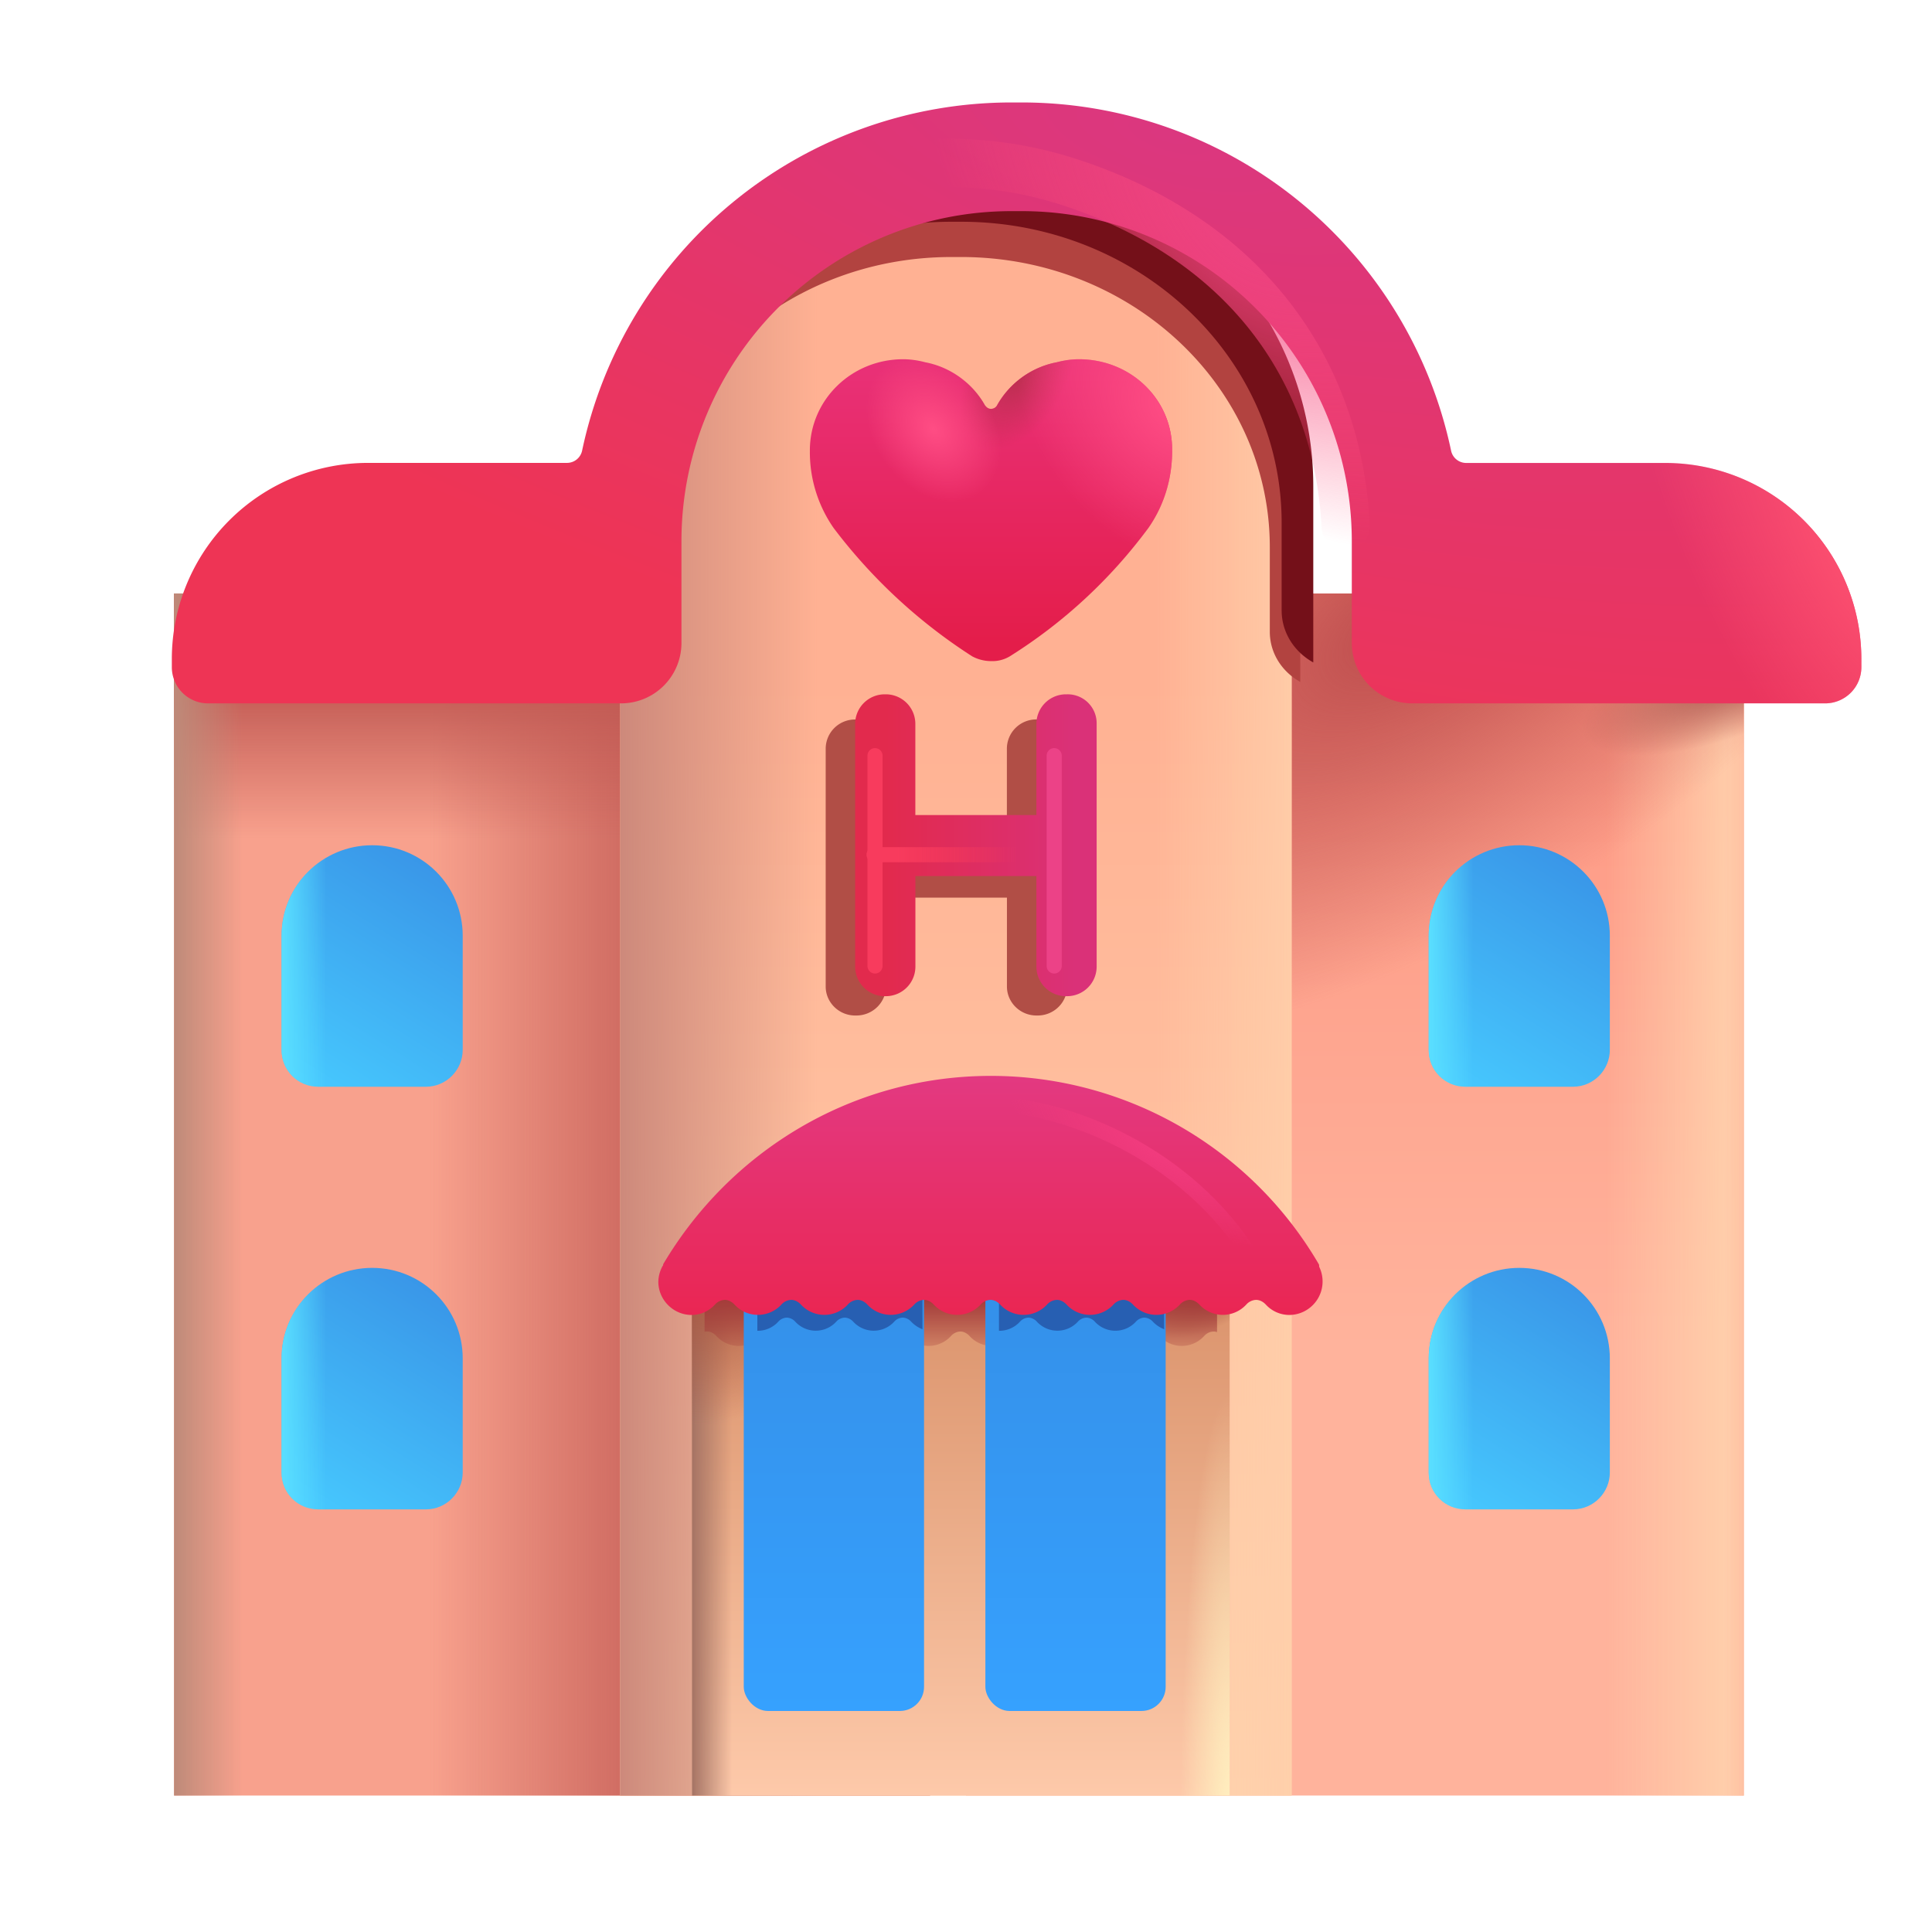 <svg xmlns="http://www.w3.org/2000/svg" fill="none" viewBox="0 0 32 32"><path fill="#F8A18D" d="M15.405 9.83H2.883v19.91h12.522z"/><path fill="url(#svg-b21779a6-e610-46fb-91da-ab702cc7d327-a)" d="M15.405 9.83H2.883v19.91h12.522z"/><path fill="url(#svg-43f5259d-92fb-4c35-a0f3-550fa7a53f4d-b)" d="M15.405 9.83H2.883v19.91h12.522z"/><path fill="url(#svg-816016c0-98fb-4446-b9c8-8800466182fc-c)" d="M15.405 9.83H2.883v19.91h12.522z"/><path fill="url(#svg-216371e3-54cc-4847-9eed-b368c9450944-d)" d="M28.883 9.83H16v19.91h12.883z"/><path fill="url(#svg-4ad01f0b-3b04-4d22-b0f0-58a39dc38394-e)" d="M28.883 9.83H16v19.91h12.883z"/><path fill="url(#svg-630c59f4-aade-4812-aee6-6a22fa106fe7-f)" d="M28.883 9.83H16v19.91h12.883z"/><path fill="url(#svg-70949d18-4168-4493-9c8f-ffbc9bab94c9-g)" d="M28.883 9.83H16v19.91h12.883z"/><path fill="url(#svg-cdb9916c-af63-4118-8abe-73dcbd83769d-h)" d="M28.883 9.83H16v19.91h12.883z"/><path fill="url(#svg-3215fe5f-7215-4ad9-843e-1f119aac19b1-i)" d="M21.404 29.74H10.272V8.37c0-3.11 2.488-5.63 5.561-5.63s5.561 2.52 5.561 5.63v21.37z"/><path fill="url(#svg-a52769aa-72a8-4a05-ae52-94200a47d65c-j)" d="M21.404 29.74H10.272V8.37c0-3.11 2.488-5.63 5.561-5.63s5.561 2.52 5.561 5.63v21.37z"/><path fill="url(#svg-f227a0ca-f285-4778-ac92-f053b674650a-k)" d="M21.404 29.74H10.272V8.37c0-3.11 2.488-5.63 5.561-5.63s5.561 2.52 5.561 5.63v21.37z"/><g filter="url(#svg-f0129889-2c2c-49b7-9949-972ceab08a9a-l)"><path fill="url(#svg-df8f3482-12e1-4d52-b8fd-7cfd0c3ae9a7-m)" d="M7.304 17.75h-1.78c-.34 0-.61-.27-.61-.61v-1.89c0-.83.67-1.5 1.5-1.5s1.5.67 1.5 1.5v1.89c0 .33-.27.61-.61.61"/><path fill="url(#svg-86ac8165-93aa-4493-b29f-62429535192d-n)" d="M7.304 17.75h-1.78c-.34 0-.61-.27-.61-.61v-1.89c0-.83.67-1.5 1.5-1.5s1.5.67 1.5 1.5v1.89c0 .33-.27.61-.61.61"/></g><g filter="url(#svg-799b8cea-dbe6-45b4-b673-7aa6cdb6129b-o)"><path fill="url(#svg-13c50b37-e9e7-4d23-8fbb-ce8fd063d6b2-p)" d="M7.304 24.75h-1.78c-.34 0-.61-.27-.61-.61v-1.89c0-.83.67-1.5 1.5-1.5s1.5.67 1.5 1.5v1.89c0 .33-.27.61-.61.61"/><path fill="url(#svg-576b61f3-4612-41e4-97d7-d052e979ed7d-q)" d="M7.304 24.75h-1.78c-.34 0-.61-.27-.61-.61v-1.89c0-.83.67-1.5 1.5-1.5s1.5.67 1.5 1.5v1.89c0 .33-.27.61-.61.61"/></g><g filter="url(#svg-810642fa-f069-4722-afe6-3714c0ce01b8-r)"><path fill="url(#svg-f52e7467-4e94-4582-832d-efb9c3c6bea5-s)" d="M26.304 17.75h-1.78c-.34 0-.61-.27-.61-.61v-1.89c0-.83.67-1.5 1.5-1.5s1.5.67 1.5 1.5v1.89c0 .33-.27.61-.61.61"/><path fill="url(#svg-31b16ef0-0e6c-436e-8dec-d4499b8eea68-t)" d="M26.304 17.75h-1.78c-.34 0-.61-.27-.61-.61v-1.89c0-.83.67-1.5 1.5-1.5s1.5.67 1.5 1.5v1.89c0 .33-.27.61-.61.61"/></g><g filter="url(#svg-53e1e2b1-899c-494c-aec7-1444c9ae9b6f-u)"><path fill="url(#svg-7bab1cc3-c144-406b-9514-0c254883acc6-v)" d="M26.304 24.75h-1.78c-.34 0-.61-.27-.61-.61v-1.89c0-.83.67-1.5 1.5-1.5s1.5.67 1.5 1.5v1.89c0 .33-.27.61-.61.61"/><path fill="url(#svg-a2455d38-26ac-4d2b-9439-afb890184add-w)" d="M26.304 24.75h-1.78c-.34 0-.61-.27-.61-.61v-1.89c0-.83.67-1.5 1.5-1.5s1.5.67 1.5 1.5v1.89c0 .33-.27.61-.61.61"/></g><g filter="url(#svg-7d106db5-eada-41f8-acec-334f415b2f5a-x)"><path fill="#B14E46" d="M17.187 11.916h-.02a.486.486 0 0 0-.49.48v1.482h-2.004v-1.481c0-.265-.22-.48-.489-.48h-.02a.485.485 0 0 0-.488.48v3.943c0 .264.22.48.488.48h.02c.27 0 .49-.216.49-.48v-1.472h2.004v1.472c0 .264.22.48.489.48h.02c.269 0 .488-.216.488-.48v-3.943a.473.473 0 0 0-.488-.48"/></g><g filter="url(#svg-3dc350af-543b-42d5-8180-1cf9b4f0935c-y)"><path fill="url(#svg-d756b582-cb26-4338-a726-e7119e2aeb6a-z)" d="M17.425 11.75h-.02a.49.49 0 0 0-.489.49v1.51h-2.005v-1.51a.49.49 0 0 0-.488-.49h-.02a.49.49 0 0 0-.489.49v4.02c0 .27.22.49.489.49h.02a.49.49 0 0 0 .489-.49v-1.5h2.004v1.5c0 .27.22.49.49.49h.019a.49.49 0 0 0 .489-.49v-4.02a.48.48 0 0 0-.489-.49"/></g><path fill="url(#svg-9bf5b29e-6311-4162-bf59-6b872b8166b7-A)" d="M11.461 20.344h8.906v9.396h-8.906z"/><path fill="url(#svg-d50430f7-1b8f-436a-b8f9-35feaf046fe4-B)" d="M11.461 20.344h8.906v9.396h-8.906z"/><path fill="url(#svg-e773a1e7-f550-4b26-8a45-ded5430d8a7d-C)" d="M11.461 20.344h8.906v9.396h-8.906z"/><path fill="url(#svg-1b01bb5c-2499-4518-a949-2eb27c875f2e-D)" d="M11.461 20.344h8.906v9.396h-8.906z"/><path fill="url(#svg-c2641e4c-0b04-431a-ae86-8c7b1a743559-E)" d="M11.461 20.344h8.906v9.396h-8.906z"/><g filter="url(#svg-63932c11-4b2a-4274-9d2d-c238e4734046-F)"><path fill="url(#svg-9928f385-99c0-4bb7-b185-8d742168d84a-G)" d="M20.158 22.065v-1.78l-.024-.025h-8.436l-.028.028v1.77a.2.2 0 0 1 .041-.004c.06 0 .114.031.155.075a.5.5 0 0 0 .74 0 .22.22 0 0 1 .154-.075c.06 0 .113.031.154.075a.5.5 0 0 0 .74 0 .22.22 0 0 1 .154-.075c.06 0 .114.031.154.075a.5.5 0 0 0 .74 0 .22.22 0 0 1 .154-.075c.06 0 .114.031.155.075a.5.5 0 0 0 .74 0 .22.22 0 0 1 .154-.075c.06 0 .113.031.154.075a.5.5 0 0 0 .74 0 .22.22 0 0 1 .154-.075c.06 0 .114.031.154.075a.5.5 0 0 0 .74 0 .22.22 0 0 1 .154-.075c.06 0 .114.031.154.075a.5.5 0 0 0 .74 0 .22.22 0 0 1 .154-.075c.06 0 .114.031.155.075a.5.5 0 0 0 .74 0 .22.22 0 0 1 .154-.075q.03 0 .06.01"/></g><g filter="url(#svg-5b7364d3-b2e5-459c-a48e-ba59f134c131-H)"><rect width="2.986" height="8.589" x="12.419" y="19.75" fill="url(#svg-a4d9dafd-9923-4a93-8e85-5cbcc9ee89bd-I)" rx=".4"/></g><g filter="url(#svg-5317d507-f2fd-4a7a-8b62-be7bb762fef3-J)"><rect width="2.986" height="8.589" x="16.421" y="19.75" fill="url(#svg-fffc1479-1860-4266-922c-6d79f62e81ac-K)" rx=".4"/></g><g filter="url(#svg-fbf61790-262f-40a8-bf57-274010a9ed8b-L)"><path fill="#275FB2" d="M16.546 22.043V20.18h2.736v1.836a.5.5 0 0 1-.186-.124.2.2 0 0 0-.142-.068.2.2 0 0 0-.141.068.46.46 0 0 1-.678 0 .2.2 0 0 0-.141-.068.2.2 0 0 0-.142.068.46.46 0 0 1-.677 0 .2.2 0 0 0-.142-.068.2.2 0 0 0-.14.068.46.46 0 0 1-.34.15z"/></g><g filter="url(#svg-a2b5e97c-b0d9-4588-a6a6-c2af7d3f53f8-M)"><path fill="#275FB2" d="M12.544 22.043V20.18h2.735v1.836a.5.5 0 0 1-.186-.124.2.2 0 0 0-.141-.068.2.2 0 0 0-.142.068.46.46 0 0 1-.677 0 .2.2 0 0 0-.141-.068.2.2 0 0 0-.142.068.46.46 0 0 1-.677 0 .2.2 0 0 0-.142-.068.2.2 0 0 0-.141.068.46.46 0 0 1-.339.15z"/></g><g filter="url(#svg-7cb4aaa9-115d-4dd7-8bea-369e42bec8e5-N)"><path fill="url(#svg-65ff632d-01e3-47b9-8536-e15585d04adb-O)" d="M21.354 20.94c-.01-.02 0-.03-.01-.05a6.29 6.29 0 0 0-5.43-3.12c-2.32 0-4.33 1.26-5.43 3.12 0 .01 0 .02-.01.03a.56.56 0 0 0-.07.26c0 .3.25.55.55.55.155 0 .29-.066.388-.172a.23.23 0 0 1 .162-.078c.063 0 .12.033.162.078a.527.527 0 0 0 .776 0 .23.23 0 0 1 .162-.078c.063 0 .12.033.162.078a.527.527 0 0 0 .776 0 .23.23 0 0 1 .162-.078c.063 0 .12.033.162.078a.527.527 0 0 0 .776 0 .23.23 0 0 1 .162-.078c.063 0 .12.033.162.078a.527.527 0 0 0 .776 0 .23.23 0 0 1 .162-.078c.063 0 .12.033.162.078a.527.527 0 0 0 .776 0 .23.23 0 0 1 .162-.078c.063 0 .12.033.162.078a.527.527 0 0 0 .776 0 .23.23 0 0 1 .162-.078c.063 0 .12.033.162.078a.527.527 0 0 0 .776 0 .23.23 0 0 1 .162-.078c.063 0 .12.033.162.078a.527.527 0 0 0 .776 0 .23.23 0 0 1 .162-.078c.063 0 .12.033.162.078a.53.53 0 0 0 .388.172.555.555 0 0 0 .5-.79"/></g><g filter="url(#svg-c2fcaae3-aa10-43bc-b4b3-394dbb02d965-P)"><path fill="url(#svg-3494f189-6849-4940-9551-0d3efe65eded-Q)" d="M18.914 7.243v.03c0 .471-.141.912-.394 1.273a8.4 8.4 0 0 1-2.293 2.124.56.56 0 0 1-.313.08.66.66 0 0 1-.313-.08 8.9 8.9 0 0 1-2.293-2.124 2.2 2.2 0 0 1-.394-1.273v-.03c.01-.832.697-1.493 1.546-1.493.12 0 .252.02.363.05.424.08.788.35.99.712.03.04.06.06.101.06.04 0 .08-.02.101-.06.202-.361.566-.632.99-.712.111-.03.242-.05.364-.05.858 0 1.545.661 1.545 1.493"/><path fill="url(#svg-ef44f2f0-1f71-4e78-a20d-c51c20e95259-R)" d="M18.914 7.243v.03c0 .471-.141.912-.394 1.273a8.4 8.4 0 0 1-2.293 2.124.56.56 0 0 1-.313.08.66.66 0 0 1-.313-.08 8.9 8.9 0 0 1-2.293-2.124 2.2 2.2 0 0 1-.394-1.273v-.03c.01-.832.697-1.493 1.546-1.493.12 0 .252.02.363.05.424.08.788.35.99.712.03.04.06.06.101.06.04 0 .08-.02.101-.06.202-.361.566-.632.99-.712.111-.03.242-.05.364-.05.858 0 1.545.661 1.545 1.493"/><path fill="url(#svg-c36ed845-4e29-4e3f-8c6e-aefd7f3a395a-S)" d="M18.914 7.243v.03c0 .471-.141.912-.394 1.273a8.4 8.4 0 0 1-2.293 2.124.56.56 0 0 1-.313.08.66.66 0 0 1-.313-.08 8.9 8.9 0 0 1-2.293-2.124 2.2 2.2 0 0 1-.394-1.273v-.03c.01-.832.697-1.493 1.546-1.493.12 0 .252.02.363.05.424.08.788.35.99.712.03.04.06.06.101.06.04 0 .08-.02.101-.06.202-.361.566-.632.99-.712.111-.03.242-.05.364-.05.858 0 1.545.661 1.545 1.493"/><path fill="url(#svg-5f319ccb-6fa5-4ec4-8610-3dad0ddc9797-T)" d="M18.914 7.243v.03c0 .471-.141.912-.394 1.273a8.4 8.4 0 0 1-2.293 2.124.56.56 0 0 1-.313.08.66.66 0 0 1-.313-.08 8.9 8.9 0 0 1-2.293-2.124 2.2 2.2 0 0 1-.394-1.273v-.03c.01-.832.697-1.493 1.546-1.493.12 0 .252.02.363.05.424.08.788.35.99.712.03.04.06.06.101.06.04 0 .08-.02.101-.06.202-.361.566-.632.99-.712.111-.03.242-.05.364-.05.858 0 1.545.661 1.545 1.493"/></g><g filter="url(#svg-16f21a66-1ffc-4f7f-ae69-e6299d92ef18-U)"><path fill="#B24340" d="M15.758 4.257h.16c2.824 0 5.114 2.152 5.114 4.807v1.4c0 .354.202.663.505.831V8.17c0-3-2.552-5.43-5.704-5.43S10.13 5.17 10.13 8.17v3.13a.96.96 0 0 0 .515-.836v-1.4c0-2.655 2.289-4.807 5.113-4.807"/></g><g filter="url(#svg-c8055e15-a2f9-4a58-9711-d6c0710f56b8-V)"><path fill="#741019" d="M15.755 3.673h.167c2.93 0 5.306 2.232 5.306 4.985v1.452c0 .367.21.688.524.862V8.054c0-3.112-2.648-5.63-5.919-5.63s-5.919 2.518-5.919 5.63v2.923a.99.99 0 0 0 .535-.867V8.658c0-2.753 2.376-4.985 5.306-4.985"/></g><g filter="url(#svg-6df9fcae-9592-488a-b30f-8e9b9b0f7960-W)"><path fill="url(#svg-f4ed622b-4d38-4c45-bdf7-721b79449f42-X)" d="M15.924 3.597h-.172a5.466 5.466 0 0 0-5.465 5.466v1.687a1 1 0 0 1-1 1H2.446a.6.6 0 0 1-.6-.6v-.133a3.25 3.25 0 0 1 3.25-3.25h3.297a.256.256 0 0 0 .249-.205 7.27 7.27 0 0 1 7.11-5.765h.172a7.27 7.27 0 0 1 7.11 5.765.256.256 0 0 0 .25.206h3.296a3.25 3.25 0 0 1 3.25 3.25v.132a.6.6 0 0 1-.6.6h-6.84a1 1 0 0 1-1-1V9.063a5.466 5.466 0 0 0-5.466-5.466"/><path fill="url(#svg-ee4a0c70-3ec9-4403-93a7-f0da98ed2882-Y)" d="M15.924 3.597h-.172a5.466 5.466 0 0 0-5.465 5.466v1.687a1 1 0 0 1-1 1H2.446a.6.6 0 0 1-.6-.6v-.133a3.25 3.25 0 0 1 3.25-3.25h3.297a.256.256 0 0 0 .249-.205 7.27 7.27 0 0 1 7.11-5.765h.172a7.27 7.27 0 0 1 7.11 5.765.256.256 0 0 0 .25.206h3.296a3.25 3.25 0 0 1 3.25 3.25v.132a.6.6 0 0 1-.6.6h-6.84a1 1 0 0 1-1-1V9.063a5.466 5.466 0 0 0-5.466-5.466"/></g><g filter="url(#svg-abab33d8-d366-4e1a-9360-695c50d3e84b-Z)"><path stroke="#EC4287" stroke-linecap="round" stroke-width=".25" d="M17.461 12.516V16"/></g><g filter="url(#svg-6fcfe78f-b94a-4601-8f45-5cdb914f5fa2-aa)"><path stroke="#F83B5D" stroke-linecap="round" stroke-width=".25" d="M14.493 12.516V16"/></g><g filter="url(#svg-4850c8bc-3f59-4bd8-9b63-add3d9e854e7-ab)"><path stroke="url(#svg-56ae6250-bdea-4540-ac04-a41a0334b6e5-ac)" stroke-linecap="round" stroke-width=".25" d="M14.477 14.156h2.813"/></g><g filter="url(#svg-b4a01268-6aca-4bae-bb19-4f817a51a9f3-ad)"><path stroke="url(#svg-f0ba8779-d6f4-47e5-b01a-c3a4a89d9921-ae)" stroke-linecap="round" stroke-width=".25" d="M16.836 18.328c.97.11 2.97.822 4.032 2.735"/></g><g filter="url(#svg-e2a9e625-f9a2-4c8c-b4b7-a35939d0e511-af)"><path stroke="url(#svg-d4ea25c9-9536-4c6f-b46b-8ac477d3b82d-ag)" stroke-linecap="round" stroke-width=".8" d="M12.67 3.469c.736-.47 2.758-1.185 5.008-.464 2.89.927 4.479 3.067 4.611 5.715"/></g><defs><linearGradient id="svg-b21779a6-e610-46fb-91da-ab702cc7d327-a" x1="11.522" x2="7.122" y1="21.235" y2="21.235" gradientUnits="userSpaceOnUse"><stop stop-color="#C15953"/><stop offset="1" stop-color="#C15953" stop-opacity="0"/></linearGradient><linearGradient id="svg-43f5259d-92fb-4c35-a0f3-550fa7a53f4d-b" x1="7.122" x2="7.122" y1="11.334" y2="13.873" gradientUnits="userSpaceOnUse"><stop stop-color="#C15953"/><stop offset="1" stop-color="#C15953" stop-opacity="0"/></linearGradient><linearGradient id="svg-816016c0-98fb-4446-b9c8-8800466182fc-c" x1="2.883" x2="4.013" y1="20.996" y2="20.996" gradientUnits="userSpaceOnUse"><stop stop-color="#BE8A79"/><stop offset="1" stop-color="#BE8A79" stop-opacity="0"/></linearGradient><linearGradient id="svg-216371e3-54cc-4847-9eed-b368c9450944-d" x1="22.442" x2="22.442" y1="9.83" y2="22.394" gradientUnits="userSpaceOnUse"><stop stop-color="#FD937F"/><stop offset="1" stop-color="#FFB39C"/></linearGradient><linearGradient id="svg-4ad01f0b-3b04-4d22-b0f0-58a39dc38394-e" x1="28.883" x2="26.599" y1="19.785" y2="19.785" gradientUnits="userSpaceOnUse"><stop stop-color="#FFD2AD"/><stop offset="1" stop-color="#FFD2AD" stop-opacity="0"/></linearGradient><linearGradient id="svg-630c59f4-aade-4812-aee6-6a22fa106fe7-f" x1="29.255" x2="28.559" y1="20.311" y2="20.311" gradientUnits="userSpaceOnUse"><stop stop-color="#FFAE98"/><stop offset="1" stop-color="#FFAE98" stop-opacity="0"/></linearGradient><linearGradient id="svg-3215fe5f-7215-4ad9-843e-1f119aac19b1-i" x1="15.838" x2="15.838" y1="11.247" y2="29.74" gradientUnits="userSpaceOnUse"><stop stop-color="#FFB193"/><stop offset="1" stop-color="#FFD2AE"/></linearGradient><linearGradient id="svg-a52769aa-72a8-4a05-ae52-94200a47d65c-j" x1="10.272" x2="13.534" y1="24.896" y2="24.896" gradientUnits="userSpaceOnUse"><stop stop-color="#CD897B"/><stop offset="1" stop-color="#CD897B" stop-opacity="0"/></linearGradient><linearGradient id="svg-f227a0ca-f285-4778-ac92-f053b674650a-k" x1="21.741" x2="19.13" y1="18.337" y2="18.337" gradientUnits="userSpaceOnUse"><stop stop-color="#FFCFAA"/><stop offset="1" stop-color="#FFCFAA" stop-opacity="0"/></linearGradient><linearGradient id="svg-df8f3482-12e1-4d52-b8fd-7cfd0c3ae9a7-m" x1="5.072" x2="7.57" y1="17.75" y2="13.744" gradientUnits="userSpaceOnUse"><stop stop-color="#47CAFF"/><stop offset="1" stop-color="#3892E6"/></linearGradient><linearGradient id="svg-86ac8165-93aa-4493-b29f-62429535192d-n" x1="4.914" x2="5.731" y1="15.75" y2="15.75" gradientUnits="userSpaceOnUse"><stop stop-color="#5ADFFF"/><stop offset=".909" stop-color="#5ADFFF" stop-opacity="0"/></linearGradient><linearGradient id="svg-13c50b37-e9e7-4d23-8fbb-ce8fd063d6b2-p" x1="5.072" x2="7.57" y1="24.75" y2="20.744" gradientUnits="userSpaceOnUse"><stop stop-color="#47CAFF"/><stop offset="1" stop-color="#3892E6"/></linearGradient><linearGradient id="svg-576b61f3-4612-41e4-97d7-d052e979ed7d-q" x1="4.914" x2="5.731" y1="22.75" y2="22.75" gradientUnits="userSpaceOnUse"><stop stop-color="#5ADFFF"/><stop offset=".909" stop-color="#5ADFFF" stop-opacity="0"/></linearGradient><linearGradient id="svg-f52e7467-4e94-4582-832d-efb9c3c6bea5-s" x1="24.072" x2="26.57" y1="17.75" y2="13.744" gradientUnits="userSpaceOnUse"><stop stop-color="#47CAFF"/><stop offset="1" stop-color="#3892E6"/></linearGradient><linearGradient id="svg-31b16ef0-0e6c-436e-8dec-d4499b8eea68-t" x1="23.914" x2="24.731" y1="15.75" y2="15.75" gradientUnits="userSpaceOnUse"><stop stop-color="#5ADFFF"/><stop offset=".909" stop-color="#5ADFFF" stop-opacity="0"/></linearGradient><linearGradient id="svg-7bab1cc3-c144-406b-9514-0c254883acc6-v" x1="24.072" x2="26.57" y1="24.75" y2="20.744" gradientUnits="userSpaceOnUse"><stop stop-color="#47CAFF"/><stop offset="1" stop-color="#3892E6"/></linearGradient><linearGradient id="svg-a2455d38-26ac-4d2b-9439-afb890184add-w" x1="23.914" x2="24.731" y1="22.75" y2="22.75" gradientUnits="userSpaceOnUse"><stop stop-color="#5ADFFF"/><stop offset=".909" stop-color="#5ADFFF" stop-opacity="0"/></linearGradient><linearGradient id="svg-d756b582-cb26-4338-a726-e7119e2aeb6a-z" x1="14.422" x2="17.555" y1="14.25" y2="14.25" gradientUnits="userSpaceOnUse"><stop stop-color="#E22A4D"/><stop offset="1" stop-color="#DA3178"/></linearGradient><linearGradient id="svg-9bf5b29e-6311-4162-bf59-6b872b8166b7-A" x1="15.914" x2="15.914" y1="21.527" y2="30.161" gradientUnits="userSpaceOnUse"><stop stop-color="#DB946D"/><stop offset="1" stop-color="#FFCCAD"/></linearGradient><linearGradient id="svg-d50430f7-1b8f-436a-b8f9-35feaf046fe4-B" x1="11.461" x2="12.126" y1="26.068" y2="26.068" gradientUnits="userSpaceOnUse"><stop stop-color="#A57364"/><stop offset="1" stop-color="#A57364" stop-opacity="0"/></linearGradient><linearGradient id="svg-9928f385-99c0-4bb7-b185-8d742168d84a-G" x1="15.914" x2="15.914" y1="21.543" y2="22.589" gradientUnits="userSpaceOnUse"><stop stop-color="#A43D3B"/><stop offset="1" stop-color="#A43D3B" stop-opacity="0"/></linearGradient><linearGradient id="svg-a4d9dafd-9923-4a93-8e85-5cbcc9ee89bd-I" x1="13.912" x2="13.912" y1="20.875" y2="28.339" gradientUnits="userSpaceOnUse"><stop stop-color="#348FE8"/><stop offset="1" stop-color="#36A1FE"/></linearGradient><linearGradient id="svg-fffc1479-1860-4266-922c-6d79f62e81ac-K" x1="17.914" x2="17.914" y1="20.875" y2="28.339" gradientUnits="userSpaceOnUse"><stop stop-color="#348FE8"/><stop offset="1" stop-color="#36A1FE"/></linearGradient><linearGradient id="svg-65ff632d-01e3-47b9-8536-e15585d04adb-O" x1="15.904" x2="15.904" y1="17.77" y2="21.73" gradientUnits="userSpaceOnUse"><stop stop-color="#E33981"/><stop offset="1" stop-color="#EA2653"/></linearGradient><linearGradient id="svg-3494f189-6849-4940-9551-0d3efe65eded-Q" x1="15.914" x2="15.914" y1="5.75" y2="10.47" gradientUnits="userSpaceOnUse"><stop stop-color="#E93178"/><stop offset="1" stop-color="#E41D4A"/></linearGradient><linearGradient id="svg-56ae6250-bdea-4540-ac04-a41a0334b6e5-ac" x1="14.852" x2="16.852" y1="14.156" y2="14.156" gradientUnits="userSpaceOnUse"><stop stop-color="#F83B5D"/><stop offset="1" stop-color="#F83B5D" stop-opacity="0"/></linearGradient><filter id="svg-f0129889-2c2c-49b7-9949-972ceab08a9a-l" width="3.25" height="4.25" x="4.664" y="13.75" color-interpolation-filters="sRGB" filterUnits="userSpaceOnUse"><feFlood flood-opacity="0" result="BackgroundImageFix"/><feBlend in="SourceGraphic" in2="BackgroundImageFix" result="shape"/><feColorMatrix in="SourceAlpha" result="hardAlpha" values="0 0 0 0 0 0 0 0 0 0 0 0 0 0 0 0 0 0 127 0"/><feOffset dx="-.25" dy=".25"/><feGaussianBlur stdDeviation=".375"/><feComposite in2="hardAlpha" k2="-1" k3="1" operator="arithmetic"/><feColorMatrix values="0 0 0 0 0.071 0 0 0 0 0.467 0 0 0 0 0.816 0 0 0 1 0"/><feBlend in2="shape" result="effect1_innerShadow_18_6492"/></filter><filter id="svg-799b8cea-dbe6-45b4-b673-7aa6cdb6129b-o" width="3.25" height="4.25" x="4.664" y="20.75" color-interpolation-filters="sRGB" filterUnits="userSpaceOnUse"><feFlood flood-opacity="0" result="BackgroundImageFix"/><feBlend in="SourceGraphic" in2="BackgroundImageFix" result="shape"/><feColorMatrix in="SourceAlpha" result="hardAlpha" values="0 0 0 0 0 0 0 0 0 0 0 0 0 0 0 0 0 0 127 0"/><feOffset dx="-.25" dy=".25"/><feGaussianBlur stdDeviation=".375"/><feComposite in2="hardAlpha" k2="-1" k3="1" operator="arithmetic"/><feColorMatrix values="0 0 0 0 0.071 0 0 0 0 0.467 0 0 0 0 0.816 0 0 0 1 0"/><feBlend in2="shape" result="effect1_innerShadow_18_6492"/></filter><filter id="svg-810642fa-f069-4722-afe6-3714c0ce01b8-r" width="3.25" height="4.25" x="23.664" y="13.75" color-interpolation-filters="sRGB" filterUnits="userSpaceOnUse"><feFlood flood-opacity="0" result="BackgroundImageFix"/><feBlend in="SourceGraphic" in2="BackgroundImageFix" result="shape"/><feColorMatrix in="SourceAlpha" result="hardAlpha" values="0 0 0 0 0 0 0 0 0 0 0 0 0 0 0 0 0 0 127 0"/><feOffset dx="-.25" dy=".25"/><feGaussianBlur stdDeviation=".375"/><feComposite in2="hardAlpha" k2="-1" k3="1" operator="arithmetic"/><feColorMatrix values="0 0 0 0 0.071 0 0 0 0 0.467 0 0 0 0 0.816 0 0 0 1 0"/><feBlend in2="shape" result="effect1_innerShadow_18_6492"/></filter><filter id="svg-53e1e2b1-899c-494c-aec7-1444c9ae9b6f-u" width="3.25" height="4.25" x="23.664" y="20.75" color-interpolation-filters="sRGB" filterUnits="userSpaceOnUse"><feFlood flood-opacity="0" result="BackgroundImageFix"/><feBlend in="SourceGraphic" in2="BackgroundImageFix" result="shape"/><feColorMatrix in="SourceAlpha" result="hardAlpha" values="0 0 0 0 0 0 0 0 0 0 0 0 0 0 0 0 0 0 127 0"/><feOffset dx="-.25" dy=".25"/><feGaussianBlur stdDeviation=".375"/><feComposite in2="hardAlpha" k2="-1" k3="1" operator="arithmetic"/><feColorMatrix values="0 0 0 0 0.071 0 0 0 0 0.467 0 0 0 0 0.816 0 0 0 1 0"/><feBlend in2="shape" result="effect1_innerShadow_18_6492"/></filter><filter id="svg-7d106db5-eada-41f8-acec-334f415b2f5a-x" width="5" height="5.904" x="13.176" y="11.416" color-interpolation-filters="sRGB" filterUnits="userSpaceOnUse"><feFlood flood-opacity="0" result="BackgroundImageFix"/><feBlend in="SourceGraphic" in2="BackgroundImageFix" result="shape"/><feGaussianBlur result="effect1_foregroundBlur_18_6492" stdDeviation=".25"/></filter><filter id="svg-3dc350af-543b-42d5-8180-1cf9b4f0935c-y" width="4.25" height="5.25" x="13.914" y="11.5" color-interpolation-filters="sRGB" filterUnits="userSpaceOnUse"><feFlood flood-opacity="0" result="BackgroundImageFix"/><feBlend in="SourceGraphic" in2="BackgroundImageFix" result="shape"/><feColorMatrix in="SourceAlpha" result="hardAlpha" values="0 0 0 0 0 0 0 0 0 0 0 0 0 0 0 0 0 0 127 0"/><feOffset dx=".25"/><feGaussianBlur stdDeviation=".2"/><feComposite in2="hardAlpha" k2="-1" k3="1" operator="arithmetic"/><feColorMatrix values="0 0 0 0 0.788 0 0 0 0 0.078 0 0 0 0 0.318 0 0 0 1 0"/><feBlend in2="shape" result="effect1_innerShadow_18_6492"/><feColorMatrix in="SourceAlpha" result="hardAlpha" values="0 0 0 0 0 0 0 0 0 0 0 0 0 0 0 0 0 0 127 0"/><feOffset dy="-.25"/><feGaussianBlur stdDeviation=".125"/><feComposite in2="hardAlpha" k2="-1" k3="1" operator="arithmetic"/><feColorMatrix values="0 0 0 0 0.788 0 0 0 0 0.075 0 0 0 0 0.314 0 0 0 1 0"/><feBlend in2="effect1_innerShadow_18_6492" result="effect2_innerShadow_18_6492"/></filter><filter id="svg-63932c11-4b2a-4274-9d2d-c238e4734046-F" width="9.488" height="3.032" x="11.17" y="19.76" color-interpolation-filters="sRGB" filterUnits="userSpaceOnUse"><feFlood flood-opacity="0" result="BackgroundImageFix"/><feBlend in="SourceGraphic" in2="BackgroundImageFix" result="shape"/><feGaussianBlur result="effect1_foregroundBlur_18_6492" stdDeviation=".25"/></filter><filter id="svg-5b7364d3-b2e5-459c-a48e-ba59f134c131-H" width="3.486" height="8.589" x="12.119" y="19.75" color-interpolation-filters="sRGB" filterUnits="userSpaceOnUse"><feFlood flood-opacity="0" result="BackgroundImageFix"/><feBlend in="SourceGraphic" in2="BackgroundImageFix" result="shape"/><feColorMatrix in="SourceAlpha" result="hardAlpha" values="0 0 0 0 0 0 0 0 0 0 0 0 0 0 0 0 0 0 127 0"/><feOffset dx="-.3"/><feGaussianBlur stdDeviation=".15"/><feComposite in2="hardAlpha" k2="-1" k3="1" operator="arithmetic"/><feColorMatrix values="0 0 0 0 0.075 0 0 0 0 0.467 0 0 0 0 0.827 0 0 0 1 0"/><feBlend in2="shape" result="effect1_innerShadow_18_6492"/><feColorMatrix in="SourceAlpha" result="hardAlpha" values="0 0 0 0 0 0 0 0 0 0 0 0 0 0 0 0 0 0 127 0"/><feOffset dx=".2"/><feGaussianBlur stdDeviation=".1"/><feComposite in2="hardAlpha" k2="-1" k3="1" operator="arithmetic"/><feColorMatrix values="0 0 0 0 0.271 0 0 0 0 0.682 0 0 0 0 1 0 0 0 1 0"/><feBlend in2="effect1_innerShadow_18_6492" result="effect2_innerShadow_18_6492"/></filter><filter id="svg-5317d507-f2fd-4a7a-8b62-be7bb762fef3-J" width="3.486" height="8.589" x="16.121" y="19.75" color-interpolation-filters="sRGB" filterUnits="userSpaceOnUse"><feFlood flood-opacity="0" result="BackgroundImageFix"/><feBlend in="SourceGraphic" in2="BackgroundImageFix" result="shape"/><feColorMatrix in="SourceAlpha" result="hardAlpha" values="0 0 0 0 0 0 0 0 0 0 0 0 0 0 0 0 0 0 127 0"/><feOffset dx="-.3"/><feGaussianBlur stdDeviation=".15"/><feComposite in2="hardAlpha" k2="-1" k3="1" operator="arithmetic"/><feColorMatrix values="0 0 0 0 0.075 0 0 0 0 0.467 0 0 0 0 0.827 0 0 0 1 0"/><feBlend in2="shape" result="effect1_innerShadow_18_6492"/><feColorMatrix in="SourceAlpha" result="hardAlpha" values="0 0 0 0 0 0 0 0 0 0 0 0 0 0 0 0 0 0 127 0"/><feOffset dx=".2"/><feGaussianBlur stdDeviation=".1"/><feComposite in2="hardAlpha" k2="-1" k3="1" operator="arithmetic"/><feColorMatrix values="0 0 0 0 0.271 0 0 0 0 0.682 0 0 0 0 1 0 0 0 1 0"/><feBlend in2="effect1_innerShadow_18_6492" result="effect2_innerShadow_18_6492"/></filter><filter id="svg-fbf61790-262f-40a8-bf57-274010a9ed8b-L" width="3.735" height="2.861" x="16.046" y="19.681" color-interpolation-filters="sRGB" filterUnits="userSpaceOnUse"><feFlood flood-opacity="0" result="BackgroundImageFix"/><feBlend in="SourceGraphic" in2="BackgroundImageFix" result="shape"/><feGaussianBlur result="effect1_foregroundBlur_18_6492" stdDeviation=".25"/></filter><filter id="svg-a2b5e97c-b0d9-4588-a6a6-c2af7d3f53f8-M" width="3.735" height="2.861" x="12.044" y="19.681" color-interpolation-filters="sRGB" filterUnits="userSpaceOnUse"><feFlood flood-opacity="0" result="BackgroundImageFix"/><feBlend in="SourceGraphic" in2="BackgroundImageFix" result="shape"/><feGaussianBlur result="effect1_foregroundBlur_18_6492" stdDeviation=".25"/></filter><filter id="svg-7cb4aaa9-115d-4dd7-8bea-369e42bec8e5-N" width="11.25" height="4.31" x="10.404" y="17.62" color-interpolation-filters="sRGB" filterUnits="userSpaceOnUse"><feFlood flood-opacity="0" result="BackgroundImageFix"/><feBlend in="SourceGraphic" in2="BackgroundImageFix" result="shape"/><feColorMatrix in="SourceAlpha" result="hardAlpha" values="0 0 0 0 0 0 0 0 0 0 0 0 0 0 0 0 0 0 127 0"/><feOffset dx=".25" dy="-.15"/><feGaussianBlur stdDeviation=".2"/><feComposite in2="hardAlpha" k2="-1" k3="1" operator="arithmetic"/><feColorMatrix values="0 0 0 0 0.737 0 0 0 0 0.173 0 0 0 0 0.255 0 0 0 1 0"/><feBlend in2="shape" result="effect1_innerShadow_18_6492"/><feColorMatrix in="SourceAlpha" result="hardAlpha" values="0 0 0 0 0 0 0 0 0 0 0 0 0 0 0 0 0 0 127 0"/><feOffset dx=".25" dy=".2"/><feGaussianBlur stdDeviation=".25"/><feComposite in2="hardAlpha" k2="-1" k3="1" operator="arithmetic"/><feColorMatrix values="0 0 0 0 0.737 0 0 0 0 0.173 0 0 0 0 0.255 0 0 0 1 0"/><feBlend in2="effect1_innerShadow_18_6492" result="effect2_innerShadow_18_6492"/></filter><filter id="svg-c2fcaae3-aa10-43bc-b4b3-394dbb02d965-P" width="7.55" height="6" x="12.114" y="5.55" color-interpolation-filters="sRGB" filterUnits="userSpaceOnUse"><feFlood flood-opacity="0" result="BackgroundImageFix"/><feColorMatrix in="SourceAlpha" result="hardAlpha" values="0 0 0 0 0 0 0 0 0 0 0 0 0 0 0 0 0 0 127 0"/><feOffset dx="-.3" dy=".3"/><feGaussianBlur stdDeviation=".25"/><feComposite in2="hardAlpha" operator="out"/><feColorMatrix values="0 0 0 0 0.773 0 0 0 0 0.376 0 0 0 0 0.396 0 0 0 1 0"/><feBlend in2="BackgroundImageFix" result="effect1_dropShadow_18_6492"/><feBlend in="SourceGraphic" in2="effect1_dropShadow_18_6492" result="shape"/><feColorMatrix in="SourceAlpha" result="hardAlpha" values="0 0 0 0 0 0 0 0 0 0 0 0 0 0 0 0 0 0 127 0"/><feOffset dx=".8" dy="-.1"/><feGaussianBlur stdDeviation=".375"/><feComposite in2="hardAlpha" k2="-1" k3="1" operator="arithmetic"/><feColorMatrix values="0 0 0 0 0.749 0 0 0 0 0.137 0 0 0 0 0.255 0 0 0 1 0"/><feBlend in2="shape" result="effect2_innerShadow_18_6492"/></filter><filter id="svg-16f21a66-1ffc-4f7f-ae69-e6299d92ef18-U" width="13.407" height="10.561" x="9.13" y="1.74" color-interpolation-filters="sRGB" filterUnits="userSpaceOnUse"><feFlood flood-opacity="0" result="BackgroundImageFix"/><feBlend in="SourceGraphic" in2="BackgroundImageFix" result="shape"/><feGaussianBlur result="effect1_foregroundBlur_18_6492" stdDeviation=".5"/></filter><filter id="svg-c8055e15-a2f9-4a58-9711-d6c0710f56b8-V" width="13.038" height="9.754" x="9.314" y="1.823" color-interpolation-filters="sRGB" filterUnits="userSpaceOnUse"><feFlood flood-opacity="0" result="BackgroundImageFix"/><feBlend in="SourceGraphic" in2="BackgroundImageFix" result="shape"/><feGaussianBlur result="effect1_foregroundBlur_18_6492" stdDeviation=".3"/></filter><filter id="svg-6df9fcae-9592-488a-b30f-8e9b9b0f7960-W" width="28.484" height="10.853" x="1.846" y="1.297" color-interpolation-filters="sRGB" filterUnits="userSpaceOnUse"><feFlood flood-opacity="0" result="BackgroundImageFix"/><feBlend in="SourceGraphic" in2="BackgroundImageFix" result="shape"/><feColorMatrix in="SourceAlpha" result="hardAlpha" values="0 0 0 0 0 0 0 0 0 0 0 0 0 0 0 0 0 0 127 0"/><feOffset dx=".5" dy="-.5"/><feGaussianBlur stdDeviation=".25"/><feComposite in2="hardAlpha" k2="-1" k3="1" operator="arithmetic"/><feColorMatrix values="0 0 0 0 0.773 0 0 0 0 0.141 0 0 0 0 0.243 0 0 0 1 0"/><feBlend in2="shape" result="effect1_innerShadow_18_6492"/><feColorMatrix in="SourceAlpha" result="hardAlpha" values="0 0 0 0 0 0 0 0 0 0 0 0 0 0 0 0 0 0 127 0"/><feOffset dx=".5" dy=".4"/><feGaussianBlur stdDeviation=".375"/><feComposite in2="hardAlpha" k2="-1" k3="1" operator="arithmetic"/><feColorMatrix values="0 0 0 0 0.651 0 0 0 0 0.2 0 0 0 0 0.294 0 0 0 1 0"/><feBlend in2="effect1_innerShadow_18_6492" result="effect2_innerShadow_18_6492"/></filter><filter id="svg-abab33d8-d366-4e1a-9360-695c50d3e84b-Z" width=".95" height="4.434" x="16.986" y="12.041" color-interpolation-filters="sRGB" filterUnits="userSpaceOnUse"><feFlood flood-opacity="0" result="BackgroundImageFix"/><feBlend in="SourceGraphic" in2="BackgroundImageFix" result="shape"/><feGaussianBlur result="effect1_foregroundBlur_18_6492" stdDeviation=".175"/></filter><filter id="svg-6fcfe78f-b94a-4601-8f45-5cdb914f5fa2-aa" width=".95" height="4.434" x="14.018" y="12.041" color-interpolation-filters="sRGB" filterUnits="userSpaceOnUse"><feFlood flood-opacity="0" result="BackgroundImageFix"/><feBlend in="SourceGraphic" in2="BackgroundImageFix" result="shape"/><feGaussianBlur result="effect1_foregroundBlur_18_6492" stdDeviation=".175"/></filter><filter id="svg-4850c8bc-3f59-4bd8-9b63-add3d9e854e7-ab" width="3.763" height=".95" x="14.002" y="13.681" color-interpolation-filters="sRGB" filterUnits="userSpaceOnUse"><feFlood flood-opacity="0" result="BackgroundImageFix"/><feBlend in="SourceGraphic" in2="BackgroundImageFix" result="shape"/><feGaussianBlur result="effect1_foregroundBlur_18_6492" stdDeviation=".175"/></filter><filter id="svg-b4a01268-6aca-4bae-bb19-4f817a51a9f3-ad" width="4.781" height="3.484" x="16.461" y="17.953" color-interpolation-filters="sRGB" filterUnits="userSpaceOnUse"><feFlood flood-opacity="0" result="BackgroundImageFix"/><feBlend in="SourceGraphic" in2="BackgroundImageFix" result="shape"/><feGaussianBlur result="effect1_foregroundBlur_18_6492" stdDeviation=".125"/></filter><filter id="svg-e2a9e625-f9a2-4c8c-b4b7-a35939d0e511-af" width="12.019" height="8.421" x="11.47" y="1.498" color-interpolation-filters="sRGB" filterUnits="userSpaceOnUse"><feFlood flood-opacity="0" result="BackgroundImageFix"/><feBlend in="SourceGraphic" in2="BackgroundImageFix" result="shape"/><feGaussianBlur result="effect1_foregroundBlur_18_6492" stdDeviation=".4"/></filter><radialGradient id="svg-70949d18-4168-4493-9c8f-ffbc9bab94c9-g" cx="0" cy="0" r="1" gradientTransform="rotate(147.475 10.31 8.519)scale(10.578 5.066)" gradientUnits="userSpaceOnUse"><stop offset=".1" stop-color="#C25251"/><stop offset="1" stop-color="#C25251" stop-opacity="0"/></radialGradient><radialGradient id="svg-cdb9916c-af63-4118-8abe-73dcbd83769d-h" cx="0" cy="0" r="1" gradientTransform="matrix(-2.688 1.062 -.36 -.91 28.883 11.14)" gradientUnits="userSpaceOnUse"><stop offset=".178" stop-color="#B56057"/><stop offset=".988" stop-color="#B56057" stop-opacity="0"/></radialGradient><radialGradient id="svg-e773a1e7-f550-4b26-8a45-ded5430d8a7d-C" cx="0" cy="0" r="1" gradientTransform="matrix(1.086 2.315 -2.136 1.002 11.46 21.078)" gradientUnits="userSpaceOnUse"><stop stop-color="#A85540"/><stop offset="1" stop-color="#A85540" stop-opacity="0"/></radialGradient><radialGradient id="svg-1b01bb5c-2499-4518-a949-2eb27c875f2e-D" cx="0" cy="0" r="1" gradientTransform="matrix(.336 .556 -1.02 .615 20.032 21.334)" gradientUnits="userSpaceOnUse"><stop stop-color="#A85540"/><stop offset="1" stop-color="#A85540" stop-opacity="0"/></radialGradient><radialGradient id="svg-c2641e4c-0b04-431a-ae86-8c7b1a743559-E" cx="0" cy="0" r="1" gradientTransform="matrix(0 -7.425 .82 0 20.367 30.517)" gradientUnits="userSpaceOnUse"><stop stop-color="#FFF1C0"/><stop offset="1" stop-color="#FFF1C0" stop-opacity="0"/></radialGradient><radialGradient id="svg-ef44f2f0-1f71-4e78-a20d-c51c20e95259-R" cx="0" cy="0" r="1" gradientTransform="rotate(-60.422 13.355 -11.026)scale(1.329 .799)" gradientUnits="userSpaceOnUse"><stop stop-color="#BC2E4F"/><stop offset="1" stop-color="#BC2E4F" stop-opacity="0"/></radialGradient><radialGradient id="svg-c36ed845-4e29-4e3f-8c6e-aefd7f3a395a-S" cx="0" cy="0" r="1" gradientTransform="rotate(138.957 8.229 6.821)scale(2.237 3.016)" gradientUnits="userSpaceOnUse"><stop stop-color="#FF4D84"/><stop offset="1" stop-color="#FF4D84" stop-opacity="0"/></radialGradient><radialGradient id="svg-5f319ccb-6fa5-4ec4-8610-3dad0ddc9797-T" cx="0" cy="0" r="1" gradientTransform="rotate(142.765 6.317 5.973)scale(.981 1.323)" gradientUnits="userSpaceOnUse"><stop stop-color="#FF4D84"/><stop offset="1" stop-color="#FF4D84" stop-opacity="0"/></radialGradient><radialGradient id="svg-f4ed622b-4d38-4c45-bdf7-721b79449f42-X" cx="0" cy="0" r="1" gradientTransform="rotate(105.556 8.327 8.19)scale(9.741 27.388)" gradientUnits="userSpaceOnUse"><stop stop-color="#DB377F"/><stop offset="1" stop-color="#EE3455"/></radialGradient><radialGradient id="svg-ee4a0c70-3ec9-4403-93a7-f0da98ed2882-Y" cx="0" cy="0" r="1" gradientTransform="matrix(-2.511 1.235 -3.083 -6.265 29.83 9.072)" gradientUnits="userSpaceOnUse"><stop stop-color="#FF5371"/><stop offset="1" stop-color="#FF5371" stop-opacity="0"/></radialGradient><radialGradient id="svg-f0ba8779-d6f4-47e5-b01a-c3a4a89d9921-ae" cx="0" cy="0" r="1" gradientTransform="rotate(117.613 3.874 15.318)scale(1.146 2.869)" gradientUnits="userSpaceOnUse"><stop stop-color="#F33C7F"/><stop offset="1" stop-color="#F33C7F" stop-opacity="0"/></radialGradient><radialGradient id="svg-d4ea25c9-9536-4c6f-b46b-8ac477d3b82d-ag" cx="0" cy="0" r="1" gradientTransform="matrix(-3.089 2.736 -4.42 -4.99 20.657 3.38)" gradientUnits="userSpaceOnUse"><stop stop-color="#ED4383"/><stop offset="1" stop-color="#FF4C76" stop-opacity="0"/></radialGradient></defs></svg>
